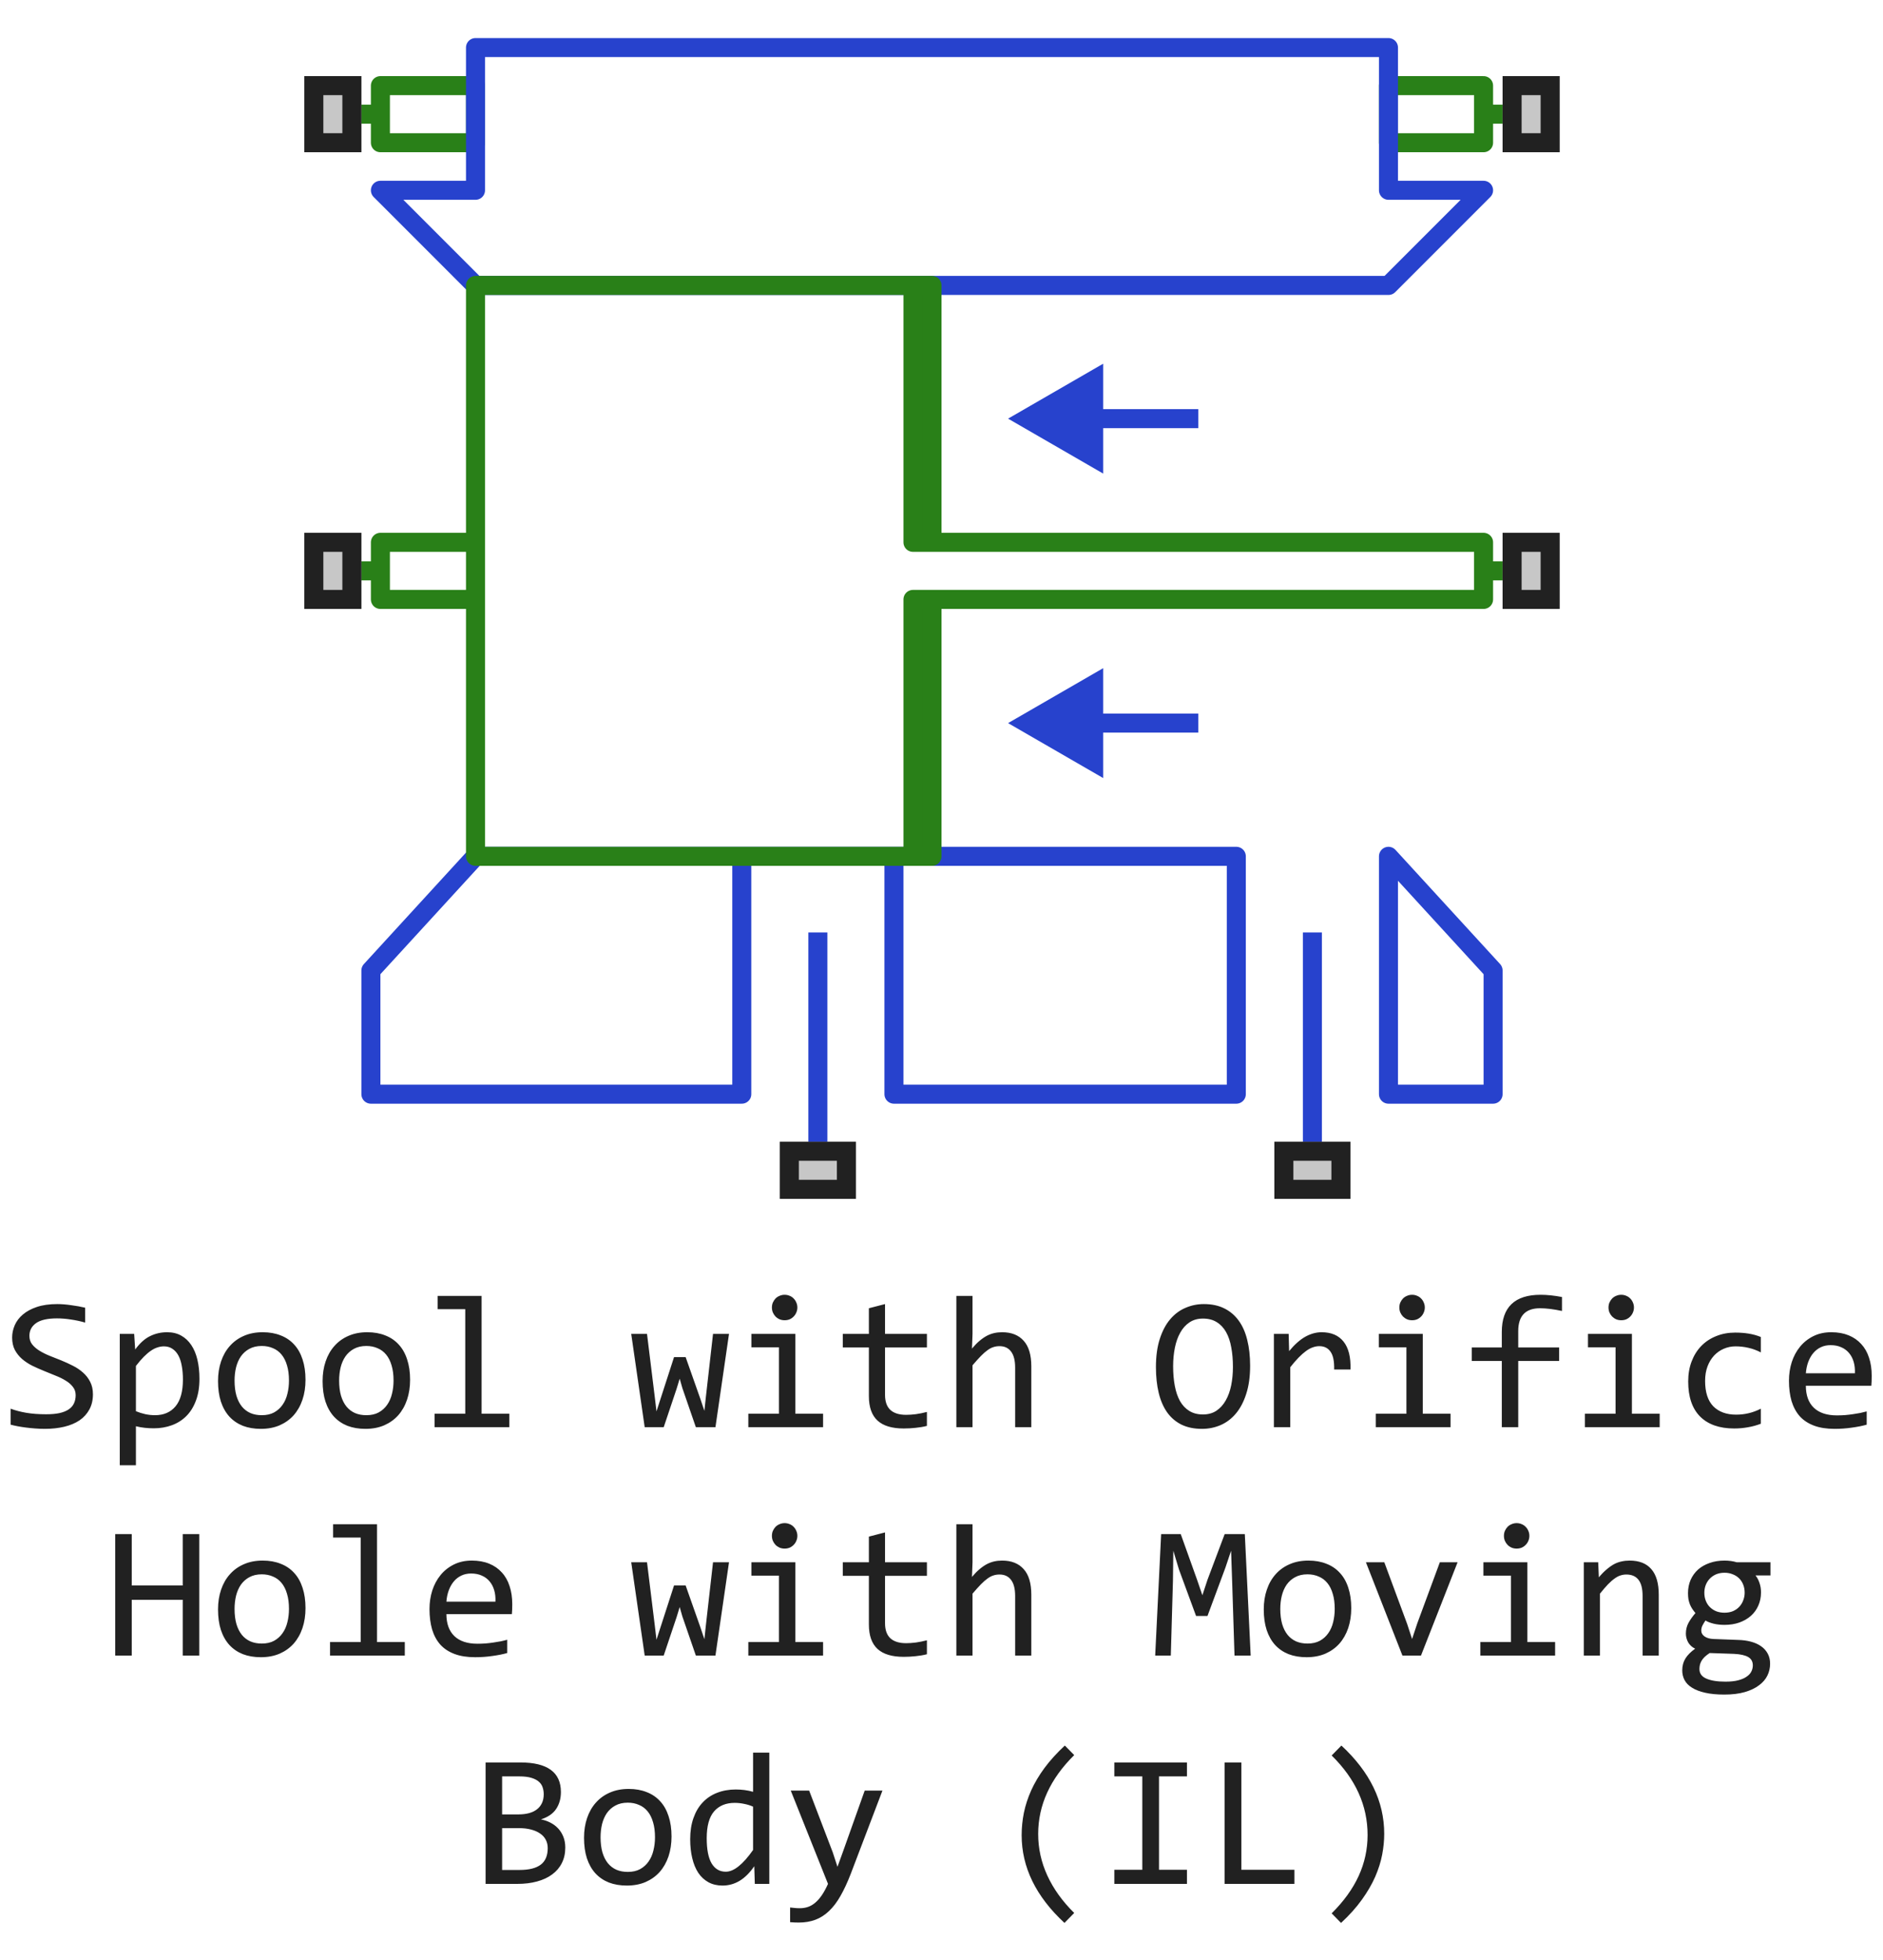 <svg width="99" height="103" viewBox="0 0 99 103" fill="none" xmlns="http://www.w3.org/2000/svg">
<path d="M63 22H56M63 38H56" stroke="#2742CD" stroke-linejoin="round"/>
<path d="M79 6H78M78 6V4.5H73V7.5H78V6ZM20 6V4.5H25V6V7.5H20V6ZM20 6H19" stroke="#298018" stroke-linejoin="round"/>
<path d="M39 45H47M39 45H25L19.5 51V57.5H39V45ZM47 45H65V57.5H47V45ZM73 2.5H25L25 4.5L25 7.5L25 10H20L25 15H37H73L78 10H73V7.5V4.5V2.5ZM73 45L78.5 51V57.5H73L73 45Z" stroke="#2742CD" stroke-linejoin="round"/>
<path d="M53 22L58 24.887V19.113L53 22Z" fill="#2742CD"/>
<path d="M53 38L58 40.887V35.113L53 38Z" fill="#2742CD"/>
<path d="M43 60V49M69 60V49" stroke="#2742CD" stroke-linejoin="round"/>
<path fill-rule="evenodd" clip-rule="evenodd" d="M49 31.5V45H48V31.5H49ZM49 15V28.5H48V15H49Z" fill="#298018"/>
<path d="M79 30H78M78 30V28.5H49M78 30V31.5H49M25 28.5V15H48M25 28.5V30V31.5M25 28.5H20V30M25 31.5V45H48M25 31.5H20V30M20 30H19M48 15H49V28.5M48 15V28.5H49M48 45H49V31.5M48 45V31.5H49" stroke="#298018" stroke-linejoin="round"/>
<path d="M16 32V28H19V32H16Z" fill="#C7C7C7"/>
<path fill-rule="evenodd" clip-rule="evenodd" d="M17 29V31H18V29H17ZM16 32H19V28H16V32Z" fill="#212121"/>
<path d="M16 8V4H19V8H16Z" fill="#C7C7C7"/>
<path fill-rule="evenodd" clip-rule="evenodd" d="M17 5V7H18V5H17ZM16 8H19V4H16V8Z" fill="#212121"/>
<path d="M67 63V60H71V63H67Z" fill="#C7C7C7"/>
<path fill-rule="evenodd" clip-rule="evenodd" d="M68 61V62H70V61H68ZM67 63H71V60H67V63Z" fill="#212121"/>
<path d="M79 32V28H82V32H79Z" fill="#C7C7C7"/>
<path fill-rule="evenodd" clip-rule="evenodd" d="M80 29V31H81V29H80ZM79 32H82V28H79V32Z" fill="#212121"/>
<path d="M79 8V4H82V8H79Z" fill="#C7C7C7"/>
<path fill-rule="evenodd" clip-rule="evenodd" d="M80 5V7H81V5H80ZM79 8H82V4H79V8Z" fill="#212121"/>
<path d="M41 63V60H45V63H41Z" fill="#C7C7C7"/>
<path fill-rule="evenodd" clip-rule="evenodd" d="M42 61V62H44V61H42ZM41 63H45V60H41V63Z" fill="#212121"/>
<path d="M4.886 73.272C4.886 73.574 4.824 73.84 4.7 74.067C4.577 74.295 4.404 74.486 4.183 74.639C3.961 74.788 3.694 74.901 3.382 74.976C3.073 75.05 2.731 75.088 2.356 75.088C2.187 75.088 2.018 75.081 1.849 75.068C1.683 75.055 1.521 75.039 1.365 75.019C1.212 75 1.067 74.977 0.931 74.951C0.794 74.925 0.67 74.897 0.56 74.868V74.028C0.804 74.12 1.077 74.191 1.38 74.243C1.686 74.295 2.033 74.321 2.42 74.321C2.7 74.321 2.938 74.3 3.133 74.258C3.331 74.212 3.493 74.147 3.616 74.062C3.743 73.975 3.834 73.869 3.89 73.745C3.948 73.621 3.978 73.48 3.978 73.32C3.978 73.148 3.929 73.001 3.831 72.881C3.737 72.757 3.611 72.648 3.455 72.554C3.299 72.456 3.12 72.368 2.918 72.29C2.719 72.209 2.516 72.126 2.308 72.041C2.099 71.956 1.894 71.865 1.692 71.768C1.494 71.667 1.316 71.549 1.16 71.416C1.004 71.279 0.877 71.12 0.779 70.938C0.685 70.755 0.638 70.539 0.638 70.288C0.638 70.07 0.683 69.855 0.774 69.644C0.866 69.432 1.007 69.245 1.199 69.082C1.391 68.916 1.637 68.783 1.937 68.682C2.239 68.581 2.599 68.53 3.016 68.53C3.123 68.53 3.239 68.535 3.362 68.545C3.489 68.555 3.616 68.569 3.743 68.589C3.873 68.605 4 68.625 4.124 68.647C4.251 68.67 4.368 68.695 4.476 68.721V69.502C4.225 69.43 3.974 69.377 3.724 69.341C3.473 69.302 3.23 69.282 2.996 69.282C2.498 69.282 2.132 69.365 1.897 69.531C1.663 69.697 1.546 69.92 1.546 70.2C1.546 70.373 1.593 70.521 1.688 70.644C1.785 70.768 1.912 70.879 2.068 70.977C2.225 71.074 2.402 71.164 2.601 71.245C2.802 71.323 3.007 71.405 3.216 71.489C3.424 71.574 3.628 71.667 3.826 71.768C4.028 71.868 4.207 71.989 4.363 72.129C4.52 72.266 4.645 72.427 4.739 72.612C4.837 72.798 4.886 73.018 4.886 73.272ZM10.486 72.461C10.486 72.897 10.425 73.278 10.301 73.603C10.18 73.929 10.013 74.199 9.798 74.414C9.583 74.629 9.329 74.79 9.036 74.897C8.743 75.005 8.426 75.059 8.084 75.059C7.928 75.059 7.771 75.05 7.615 75.034C7.462 75.018 7.306 74.99 7.146 74.951V77.002H6.297V70.098H7.054L7.107 70.918C7.352 70.583 7.612 70.348 7.889 70.215C8.165 70.078 8.465 70.01 8.787 70.01C9.067 70.01 9.313 70.068 9.524 70.186C9.736 70.303 9.913 70.469 10.057 70.684C10.2 70.895 10.307 71.152 10.379 71.455C10.45 71.755 10.486 72.09 10.486 72.461ZM9.617 72.5C9.617 72.243 9.598 72.007 9.559 71.792C9.523 71.577 9.464 71.393 9.383 71.24C9.301 71.087 9.197 70.968 9.07 70.884C8.943 70.796 8.792 70.752 8.616 70.752C8.509 70.752 8.4 70.77 8.289 70.806C8.178 70.838 8.063 70.895 7.942 70.977C7.825 71.055 7.7 71.16 7.566 71.294C7.436 71.424 7.296 71.587 7.146 71.782V74.16C7.303 74.225 7.467 74.277 7.64 74.316C7.812 74.352 7.981 74.37 8.147 74.37C8.606 74.37 8.966 74.216 9.227 73.906C9.487 73.594 9.617 73.125 9.617 72.5ZM16.062 72.51C16.062 72.891 16.009 73.241 15.901 73.56C15.794 73.875 15.639 74.147 15.438 74.375C15.236 74.6 14.99 74.775 14.7 74.902C14.411 75.026 14.082 75.088 13.714 75.088C13.362 75.088 13.046 75.034 12.767 74.927C12.49 74.816 12.254 74.655 12.059 74.443C11.867 74.232 11.718 73.97 11.614 73.657C11.513 73.345 11.463 72.985 11.463 72.578C11.463 72.197 11.517 71.851 11.624 71.538C11.731 71.222 11.886 70.952 12.088 70.728C12.29 70.5 12.536 70.324 12.825 70.2C13.115 70.073 13.444 70.01 13.812 70.01C14.163 70.01 14.477 70.065 14.754 70.176C15.034 70.283 15.27 70.443 15.462 70.654C15.657 70.863 15.805 71.123 15.906 71.436C16.01 71.748 16.062 72.106 16.062 72.51ZM15.193 72.549C15.193 72.246 15.159 71.982 15.091 71.758C15.026 71.53 14.931 71.341 14.808 71.191C14.684 71.038 14.533 70.924 14.354 70.85C14.178 70.772 13.981 70.732 13.763 70.732C13.509 70.732 13.291 70.783 13.108 70.884C12.929 70.981 12.781 71.113 12.664 71.279C12.55 71.445 12.466 71.639 12.41 71.86C12.358 72.079 12.332 72.308 12.332 72.549C12.332 72.852 12.365 73.117 12.43 73.345C12.498 73.573 12.594 73.763 12.718 73.916C12.841 74.066 12.991 74.18 13.167 74.258C13.343 74.333 13.541 74.37 13.763 74.37C14.017 74.37 14.233 74.321 14.412 74.224C14.594 74.123 14.742 73.989 14.856 73.823C14.974 73.657 15.058 73.465 15.11 73.247C15.166 73.026 15.193 72.793 15.193 72.549ZM21.561 72.51C21.561 72.891 21.507 73.241 21.399 73.56C21.292 73.875 21.137 74.147 20.936 74.375C20.734 74.6 20.488 74.775 20.198 74.902C19.909 75.026 19.58 75.088 19.212 75.088C18.86 75.088 18.545 75.034 18.265 74.927C17.988 74.816 17.752 74.655 17.557 74.443C17.365 74.232 17.216 73.97 17.112 73.657C17.011 73.345 16.961 72.985 16.961 72.578C16.961 72.197 17.015 71.851 17.122 71.538C17.23 71.222 17.384 70.952 17.586 70.728C17.788 70.5 18.034 70.324 18.323 70.2C18.613 70.073 18.942 70.01 19.31 70.01C19.661 70.01 19.975 70.065 20.252 70.176C20.532 70.283 20.768 70.443 20.96 70.654C21.155 70.863 21.303 71.123 21.404 71.436C21.509 71.748 21.561 72.106 21.561 72.51ZM20.691 72.549C20.691 72.246 20.657 71.982 20.589 71.758C20.524 71.53 20.429 71.341 20.306 71.191C20.182 71.038 20.031 70.924 19.852 70.85C19.676 70.772 19.479 70.732 19.261 70.732C19.007 70.732 18.789 70.783 18.606 70.884C18.427 70.981 18.279 71.113 18.162 71.279C18.048 71.445 17.963 71.639 17.908 71.86C17.856 72.079 17.83 72.308 17.83 72.549C17.83 72.852 17.863 73.117 17.928 73.345C17.996 73.573 18.092 73.763 18.216 73.916C18.34 74.066 18.489 74.18 18.665 74.258C18.841 74.333 19.039 74.37 19.261 74.37C19.515 74.37 19.731 74.321 19.91 74.224C20.092 74.123 20.241 73.989 20.355 73.823C20.472 73.657 20.556 73.465 20.608 73.247C20.664 73.026 20.691 72.793 20.691 72.549ZM24.461 68.799H23.011V68.101H25.32V74.292H26.78V75H22.85V74.292H24.461V68.799ZM38.328 70.098L37.615 75H36.585L35.877 72.949L35.735 72.451L35.574 72.978L34.895 75H33.895L33.187 70.098H34.017L34.427 73.428L34.515 74.17L34.725 73.52L35.438 71.318H36.048L36.815 73.491L37.034 74.141L37.107 73.452L37.488 70.098H38.328ZM40.955 70.801H39.505V70.098H41.815V74.292H43.274V75H39.344V74.292H40.955V70.801ZM41.253 68.042C41.347 68.042 41.435 68.06 41.517 68.096C41.598 68.128 41.668 68.175 41.727 68.237C41.788 68.299 41.836 68.371 41.868 68.452C41.904 68.53 41.922 68.617 41.922 68.711C41.922 68.802 41.904 68.888 41.868 68.97C41.836 69.051 41.788 69.123 41.727 69.185C41.668 69.246 41.598 69.295 41.517 69.331C41.435 69.364 41.347 69.38 41.253 69.38C41.158 69.38 41.071 69.364 40.989 69.331C40.908 69.295 40.836 69.246 40.774 69.185C40.716 69.123 40.669 69.051 40.633 68.97C40.6 68.888 40.584 68.802 40.584 68.711C40.584 68.617 40.6 68.53 40.633 68.452C40.669 68.371 40.716 68.299 40.774 68.237C40.836 68.175 40.908 68.128 40.989 68.096C41.071 68.06 41.158 68.042 41.253 68.042ZM48.733 74.932C48.541 74.981 48.343 75.015 48.138 75.034C47.933 75.057 47.724 75.068 47.513 75.068C46.898 75.068 46.438 74.93 46.136 74.653C45.833 74.373 45.682 73.945 45.682 73.369V70.811H44.31V70.098H45.682V68.75L46.531 68.53V70.098H48.733V70.811H46.531V73.301C46.531 73.652 46.624 73.916 46.81 74.092C46.998 74.264 47.275 74.351 47.64 74.351C47.796 74.351 47.967 74.339 48.152 74.316C48.338 74.29 48.532 74.251 48.733 74.199V74.932ZM54.222 75H53.372V71.87C53.372 71.493 53.3 71.211 53.157 71.025C53.017 70.837 52.815 70.742 52.552 70.742C52.438 70.742 52.33 70.758 52.23 70.791C52.132 70.82 52.029 70.874 51.922 70.952C51.815 71.027 51.697 71.13 51.57 71.26C51.443 71.39 51.297 71.553 51.131 71.748V75H50.281V68.101H51.131V70.098L51.102 70.869C51.235 70.71 51.365 70.576 51.492 70.469C51.622 70.358 51.751 70.269 51.878 70.2C52.008 70.132 52.14 70.083 52.273 70.054C52.407 70.024 52.545 70.01 52.688 70.01C53.177 70.01 53.554 70.159 53.821 70.459C54.088 70.755 54.222 71.203 54.222 71.802V75ZM65.726 71.768C65.726 72.341 65.657 72.835 65.52 73.252C65.387 73.669 65.205 74.014 64.974 74.287C64.746 74.557 64.477 74.759 64.168 74.893C63.862 75.023 63.538 75.088 63.196 75.088C62.786 75.088 62.428 75.015 62.122 74.868C61.819 74.718 61.567 74.504 61.365 74.224C61.167 73.944 61.019 73.603 60.921 73.203C60.823 72.799 60.774 72.345 60.774 71.841C60.774 71.274 60.841 70.783 60.975 70.366C61.108 69.95 61.289 69.606 61.517 69.336C61.748 69.062 62.016 68.861 62.322 68.731C62.628 68.597 62.952 68.53 63.294 68.53C63.704 68.53 64.061 68.605 64.363 68.755C64.669 68.905 64.923 69.12 65.125 69.399C65.327 69.676 65.477 70.015 65.574 70.415C65.675 70.815 65.726 71.266 65.726 71.768ZM64.822 71.831C64.822 71.457 64.793 71.115 64.734 70.806C64.679 70.493 64.588 70.225 64.461 70C64.334 69.775 64.17 69.601 63.968 69.478C63.769 69.354 63.528 69.292 63.245 69.292C62.972 69.292 62.736 69.359 62.537 69.492C62.342 69.622 62.181 69.801 62.054 70.029C61.927 70.254 61.832 70.519 61.77 70.825C61.709 71.128 61.678 71.45 61.678 71.792C61.678 72.17 61.707 72.515 61.766 72.827C61.824 73.136 61.915 73.403 62.039 73.628C62.166 73.849 62.329 74.022 62.527 74.145C62.726 74.269 62.965 74.331 63.245 74.331C63.519 74.331 63.755 74.266 63.953 74.136C64.152 74.002 64.314 73.823 64.441 73.599C64.572 73.371 64.668 73.106 64.73 72.803C64.791 72.5 64.822 72.176 64.822 71.831ZM66.976 70.098H67.752L67.776 71.001C68.066 70.653 68.351 70.4 68.631 70.244C68.914 70.088 69.199 70.01 69.485 70.01C69.993 70.01 70.377 70.174 70.638 70.503C70.901 70.832 71.023 71.32 71.004 71.968H70.144C70.154 71.538 70.091 71.227 69.954 71.035C69.821 70.84 69.624 70.742 69.363 70.742C69.249 70.742 69.134 70.763 69.017 70.806C68.903 70.845 68.784 70.91 68.66 71.001C68.54 71.089 68.411 71.203 68.274 71.343C68.138 71.483 67.991 71.652 67.835 71.851V75H66.976V70.098ZM73.943 70.801H72.493V70.098H74.803V74.292H76.263V75H72.332V74.292H73.943V70.801ZM74.241 68.042C74.336 68.042 74.424 68.06 74.505 68.096C74.586 68.128 74.656 68.175 74.715 68.237C74.777 68.299 74.824 68.371 74.856 68.452C74.892 68.53 74.91 68.617 74.91 68.711C74.91 68.802 74.892 68.888 74.856 68.97C74.824 69.051 74.777 69.123 74.715 69.185C74.656 69.246 74.586 69.295 74.505 69.331C74.424 69.364 74.336 69.38 74.241 69.38C74.147 69.38 74.059 69.364 73.978 69.331C73.896 69.295 73.825 69.246 73.763 69.185C73.704 69.123 73.657 69.051 73.621 68.97C73.588 68.888 73.572 68.802 73.572 68.711C73.572 68.617 73.588 68.53 73.621 68.452C73.657 68.371 73.704 68.299 73.763 68.237C73.825 68.175 73.896 68.128 73.978 68.096C74.059 68.06 74.147 68.042 74.241 68.042ZM82.122 68.892C81.676 68.797 81.292 68.75 80.97 68.75C80.205 68.75 79.822 69.15 79.822 69.951V70.811H81.971V71.519H79.822V75H78.958V71.519H77.381V70.811H78.958V70C78.958 68.695 79.638 68.042 80.999 68.042C81.338 68.042 81.712 68.081 82.122 68.159V68.892ZM84.939 70.801H83.489V70.098H85.799V74.292H87.259V75H83.328V74.292H84.939V70.801ZM85.237 68.042C85.332 68.042 85.42 68.06 85.501 68.096C85.582 68.128 85.652 68.175 85.711 68.237C85.773 68.299 85.82 68.371 85.853 68.452C85.888 68.53 85.906 68.617 85.906 68.711C85.906 68.802 85.888 68.888 85.853 68.97C85.82 69.051 85.773 69.123 85.711 69.185C85.652 69.246 85.582 69.295 85.501 69.331C85.42 69.364 85.332 69.38 85.237 69.38C85.143 69.38 85.055 69.364 84.974 69.331C84.892 69.295 84.821 69.246 84.759 69.185C84.7 69.123 84.653 69.051 84.617 68.97C84.585 68.888 84.568 68.802 84.568 68.711C84.568 68.617 84.585 68.53 84.617 68.452C84.653 68.371 84.7 68.299 84.759 68.237C84.821 68.175 84.892 68.128 84.974 68.096C85.055 68.06 85.143 68.042 85.237 68.042ZM92.576 74.819C92.355 74.904 92.127 74.966 91.893 75.005C91.662 75.047 91.422 75.068 91.175 75.068C90.4 75.068 89.803 74.858 89.383 74.439C88.966 74.019 88.758 73.405 88.758 72.598C88.758 72.21 88.818 71.859 88.939 71.543C89.059 71.227 89.228 70.957 89.446 70.732C89.664 70.508 89.925 70.335 90.228 70.215C90.53 70.091 90.864 70.029 91.228 70.029C91.482 70.029 91.72 70.047 91.941 70.083C92.163 70.119 92.374 70.177 92.576 70.259V71.069C92.365 70.959 92.148 70.879 91.927 70.83C91.709 70.778 91.482 70.752 91.248 70.752C91.03 70.752 90.823 70.794 90.628 70.879C90.436 70.96 90.267 71.079 90.12 71.235C89.974 71.392 89.858 71.582 89.773 71.807C89.689 72.031 89.647 72.285 89.647 72.568C89.647 73.161 89.79 73.605 90.076 73.901C90.366 74.194 90.766 74.341 91.277 74.341C91.508 74.341 91.731 74.315 91.946 74.263C92.164 74.211 92.374 74.132 92.576 74.028V74.819ZM98.406 72.29C98.406 72.41 98.405 72.511 98.401 72.593C98.398 72.674 98.393 72.751 98.387 72.822H94.944C94.944 73.324 95.084 73.709 95.364 73.98C95.644 74.246 96.048 74.38 96.575 74.38C96.718 74.38 96.862 74.375 97.005 74.365C97.148 74.352 97.287 74.336 97.42 74.316C97.553 74.297 97.68 74.276 97.801 74.253C97.924 74.227 98.038 74.199 98.143 74.17V74.868C97.912 74.933 97.649 74.985 97.356 75.024C97.067 75.067 96.766 75.088 96.453 75.088C96.033 75.088 95.672 75.031 95.369 74.917C95.066 74.803 94.817 74.639 94.622 74.424C94.43 74.206 94.287 73.94 94.192 73.628C94.101 73.312 94.056 72.956 94.056 72.559C94.056 72.213 94.105 71.888 94.202 71.582C94.303 71.273 94.448 71.003 94.637 70.772C94.829 70.537 95.063 70.352 95.34 70.215C95.617 70.078 95.931 70.01 96.282 70.01C96.624 70.01 96.927 70.064 97.19 70.171C97.454 70.278 97.675 70.431 97.855 70.63C98.037 70.825 98.174 71.064 98.265 71.348C98.359 71.628 98.406 71.942 98.406 72.29ZM97.522 72.168C97.532 71.95 97.511 71.751 97.459 71.572C97.407 71.39 97.326 71.234 97.215 71.103C97.107 70.973 96.972 70.872 96.81 70.801C96.647 70.726 96.458 70.689 96.243 70.689C96.058 70.689 95.888 70.724 95.735 70.796C95.582 70.868 95.451 70.968 95.34 71.099C95.229 71.229 95.14 71.385 95.071 71.567C95.003 71.75 94.961 71.95 94.944 72.168H97.522ZM10.477 87H9.607V84.07H6.927V87H6.058V80.618H6.927V83.318H9.607V80.618H10.477V87ZM16.062 84.51C16.062 84.891 16.009 85.241 15.901 85.56C15.794 85.875 15.639 86.147 15.438 86.375C15.236 86.6 14.99 86.775 14.7 86.902C14.411 87.026 14.082 87.088 13.714 87.088C13.362 87.088 13.046 87.034 12.767 86.927C12.49 86.816 12.254 86.655 12.059 86.443C11.867 86.232 11.718 85.97 11.614 85.657C11.513 85.345 11.463 84.985 11.463 84.578C11.463 84.197 11.517 83.851 11.624 83.538C11.731 83.222 11.886 82.952 12.088 82.728C12.29 82.5 12.536 82.324 12.825 82.2C13.115 82.073 13.444 82.01 13.812 82.01C14.163 82.01 14.477 82.065 14.754 82.176C15.034 82.283 15.27 82.443 15.462 82.654C15.657 82.863 15.805 83.123 15.906 83.436C16.01 83.748 16.062 84.106 16.062 84.51ZM15.193 84.549C15.193 84.246 15.159 83.982 15.091 83.758C15.026 83.53 14.931 83.341 14.808 83.191C14.684 83.038 14.533 82.924 14.354 82.85C14.178 82.772 13.981 82.732 13.763 82.732C13.509 82.732 13.291 82.783 13.108 82.884C12.929 82.981 12.781 83.113 12.664 83.279C12.55 83.445 12.466 83.639 12.41 83.86C12.358 84.079 12.332 84.308 12.332 84.549C12.332 84.852 12.365 85.117 12.43 85.345C12.498 85.573 12.594 85.763 12.718 85.916C12.841 86.066 12.991 86.18 13.167 86.258C13.343 86.333 13.541 86.37 13.763 86.37C14.017 86.37 14.233 86.321 14.412 86.224C14.594 86.123 14.742 85.989 14.856 85.823C14.974 85.657 15.058 85.465 15.11 85.247C15.166 85.026 15.193 84.793 15.193 84.549ZM18.963 80.799H17.513V80.101H19.822V86.292H21.282V87H17.352V86.292H18.963V80.799ZM26.932 84.29C26.932 84.41 26.93 84.511 26.927 84.593C26.924 84.674 26.919 84.751 26.912 84.822H23.47C23.47 85.324 23.61 85.709 23.89 85.98C24.17 86.246 24.573 86.38 25.101 86.38C25.244 86.38 25.387 86.375 25.53 86.365C25.674 86.352 25.812 86.336 25.945 86.316C26.079 86.297 26.206 86.276 26.326 86.253C26.45 86.227 26.564 86.199 26.668 86.17V86.868C26.437 86.933 26.175 86.985 25.882 87.024C25.592 87.067 25.291 87.088 24.979 87.088C24.559 87.088 24.197 87.031 23.895 86.917C23.592 86.803 23.343 86.639 23.148 86.424C22.955 86.206 22.812 85.94 22.718 85.628C22.627 85.312 22.581 84.956 22.581 84.559C22.581 84.213 22.63 83.888 22.727 83.582C22.828 83.273 22.973 83.003 23.162 82.772C23.354 82.537 23.588 82.352 23.865 82.215C24.142 82.078 24.456 82.01 24.808 82.01C25.149 82.01 25.452 82.064 25.716 82.171C25.98 82.278 26.201 82.431 26.38 82.63C26.562 82.825 26.699 83.064 26.79 83.348C26.884 83.628 26.932 83.942 26.932 84.29ZM26.048 84.168C26.058 83.95 26.037 83.751 25.984 83.572C25.932 83.39 25.851 83.234 25.74 83.103C25.633 82.973 25.498 82.872 25.335 82.801C25.172 82.726 24.983 82.689 24.769 82.689C24.583 82.689 24.414 82.724 24.261 82.796C24.108 82.868 23.976 82.968 23.865 83.099C23.755 83.229 23.665 83.385 23.597 83.567C23.528 83.75 23.486 83.95 23.47 84.168H26.048ZM38.328 82.098L37.615 87H36.585L35.877 84.949L35.735 84.451L35.574 84.978L34.895 87H33.895L33.187 82.098H34.017L34.427 85.428L34.515 86.17L34.725 85.52L35.438 83.318H36.048L36.815 85.491L37.034 86.141L37.107 85.452L37.488 82.098H38.328ZM40.955 82.801H39.505V82.098H41.815V86.292H43.274V87H39.344V86.292H40.955V82.801ZM41.253 80.042C41.347 80.042 41.435 80.06 41.517 80.096C41.598 80.128 41.668 80.175 41.727 80.237C41.788 80.299 41.836 80.371 41.868 80.452C41.904 80.53 41.922 80.617 41.922 80.711C41.922 80.802 41.904 80.888 41.868 80.97C41.836 81.051 41.788 81.123 41.727 81.185C41.668 81.246 41.598 81.295 41.517 81.331C41.435 81.364 41.347 81.38 41.253 81.38C41.158 81.38 41.071 81.364 40.989 81.331C40.908 81.295 40.836 81.246 40.774 81.185C40.716 81.123 40.669 81.051 40.633 80.97C40.6 80.888 40.584 80.802 40.584 80.711C40.584 80.617 40.6 80.53 40.633 80.452C40.669 80.371 40.716 80.299 40.774 80.237C40.836 80.175 40.908 80.128 40.989 80.096C41.071 80.06 41.158 80.042 41.253 80.042ZM48.733 86.932C48.541 86.981 48.343 87.015 48.138 87.034C47.933 87.057 47.724 87.068 47.513 87.068C46.898 87.068 46.438 86.93 46.136 86.653C45.833 86.373 45.682 85.945 45.682 85.369V82.811H44.31V82.098H45.682V80.75L46.531 80.53V82.098H48.733V82.811H46.531V85.301C46.531 85.652 46.624 85.916 46.81 86.092C46.998 86.264 47.275 86.351 47.64 86.351C47.796 86.351 47.967 86.339 48.152 86.316C48.338 86.29 48.532 86.251 48.733 86.199V86.932ZM54.222 87H53.372V83.87C53.372 83.493 53.3 83.211 53.157 83.025C53.017 82.837 52.815 82.742 52.552 82.742C52.438 82.742 52.33 82.758 52.23 82.791C52.132 82.82 52.029 82.874 51.922 82.952C51.815 83.027 51.697 83.13 51.57 83.26C51.443 83.39 51.297 83.553 51.131 83.748V87H50.281V80.101H51.131V82.098L51.102 82.869C51.235 82.71 51.365 82.576 51.492 82.469C51.622 82.358 51.751 82.269 51.878 82.2C52.008 82.132 52.14 82.083 52.273 82.054C52.407 82.024 52.545 82.01 52.688 82.01C53.177 82.01 53.554 82.159 53.821 82.459C54.088 82.755 54.222 83.203 54.222 83.802V87ZM65.755 87H64.905L64.778 83.02L64.725 81.492L64.427 82.381L63.484 84.92H62.884L61.985 82.478L61.688 81.492L61.668 83.089L61.556 87H60.735L61.048 80.618H62.078L62.938 83.02L63.216 83.831L63.484 83.02L64.388 80.618H65.447L65.755 87ZM71.043 84.51C71.043 84.891 70.989 85.241 70.882 85.56C70.774 85.875 70.62 86.147 70.418 86.375C70.216 86.6 69.97 86.775 69.681 86.902C69.391 87.026 69.062 87.088 68.694 87.088C68.343 87.088 68.027 87.034 67.747 86.927C67.47 86.816 67.234 86.655 67.039 86.443C66.847 86.232 66.699 85.97 66.595 85.657C66.494 85.345 66.443 84.985 66.443 84.578C66.443 84.197 66.497 83.851 66.605 83.538C66.712 83.222 66.867 82.952 67.068 82.728C67.27 82.5 67.516 82.324 67.806 82.2C68.095 82.073 68.424 82.01 68.792 82.01C69.144 82.01 69.458 82.065 69.734 82.176C70.014 82.283 70.25 82.443 70.442 82.654C70.638 82.863 70.786 83.123 70.887 83.436C70.991 83.748 71.043 84.106 71.043 84.51ZM70.174 84.549C70.174 84.246 70.14 83.982 70.071 83.758C70.006 83.53 69.912 83.341 69.788 83.191C69.664 83.038 69.513 82.924 69.334 82.85C69.158 82.772 68.961 82.732 68.743 82.732C68.489 82.732 68.271 82.783 68.089 82.884C67.91 82.981 67.762 83.113 67.644 83.279C67.531 83.445 67.446 83.639 67.391 83.86C67.338 84.079 67.312 84.308 67.312 84.549C67.312 84.852 67.345 85.117 67.41 85.345C67.478 85.573 67.575 85.763 67.698 85.916C67.822 86.066 67.972 86.18 68.147 86.258C68.323 86.333 68.522 86.37 68.743 86.37C68.997 86.37 69.213 86.321 69.393 86.224C69.575 86.123 69.723 85.989 69.837 85.823C69.954 85.657 70.039 85.465 70.091 85.247C70.146 85.026 70.174 84.793 70.174 84.549ZM71.814 82.098H72.781L73.982 85.34L74.241 86.131L74.51 85.32L75.701 82.098H76.634L74.71 87H73.733L71.814 82.098ZM79.441 82.801H77.991V82.098H80.301V86.292H81.761V87H77.83V86.292H79.441V82.801ZM79.739 80.042C79.834 80.042 79.921 80.06 80.003 80.096C80.084 80.128 80.154 80.175 80.213 80.237C80.275 80.299 80.322 80.371 80.355 80.452C80.39 80.53 80.408 80.617 80.408 80.711C80.408 80.802 80.39 80.888 80.355 80.97C80.322 81.051 80.275 81.123 80.213 81.185C80.154 81.246 80.084 81.295 80.003 81.331C79.921 81.364 79.834 81.38 79.739 81.38C79.645 81.38 79.557 81.364 79.476 81.331C79.394 81.295 79.323 81.246 79.261 81.185C79.202 81.123 79.155 81.051 79.119 80.97C79.087 80.888 79.07 80.802 79.07 80.711C79.07 80.617 79.087 80.53 79.119 80.452C79.155 80.371 79.202 80.299 79.261 80.237C79.323 80.175 79.394 80.128 79.476 80.096C79.557 80.06 79.645 80.042 79.739 80.042ZM83.269 82.098H84.026L84.061 82.889C84.204 82.719 84.342 82.579 84.476 82.469C84.609 82.355 84.739 82.264 84.866 82.195C84.996 82.127 85.128 82.08 85.262 82.054C85.395 82.024 85.534 82.01 85.677 82.01C86.181 82.01 86.562 82.159 86.819 82.459C87.08 82.755 87.21 83.203 87.21 83.802V87H86.36V83.87C86.36 83.486 86.289 83.203 86.145 83.02C86.002 82.835 85.789 82.742 85.506 82.742C85.402 82.742 85.299 82.758 85.198 82.791C85.101 82.82 84.998 82.874 84.891 82.952C84.783 83.027 84.666 83.13 84.539 83.26C84.415 83.39 84.275 83.553 84.119 83.748V87H83.269V82.098ZM92.298 82.791C92.389 82.905 92.459 83.038 92.508 83.191C92.56 83.341 92.586 83.504 92.586 83.68C92.586 83.934 92.539 84.166 92.444 84.378C92.353 84.586 92.223 84.765 92.054 84.915C91.884 85.065 91.681 85.182 91.443 85.267C91.209 85.348 90.95 85.389 90.667 85.389C90.462 85.389 90.27 85.368 90.091 85.325C89.912 85.28 89.77 85.224 89.666 85.159C89.604 85.25 89.552 85.337 89.51 85.418C89.467 85.499 89.446 85.591 89.446 85.691C89.446 85.815 89.505 85.918 89.622 85.999C89.743 86.08 89.9 86.124 90.096 86.131L91.385 86.18C91.629 86.186 91.853 86.217 92.059 86.272C92.267 86.328 92.444 86.408 92.591 86.512C92.741 86.616 92.856 86.745 92.938 86.897C93.022 87.05 93.064 87.228 93.064 87.43C93.064 87.648 93.017 87.855 92.923 88.05C92.829 88.245 92.682 88.416 92.483 88.562C92.288 88.712 92.039 88.831 91.736 88.919C91.434 89.007 91.074 89.051 90.657 89.051C90.26 89.051 89.921 89.018 89.642 88.953C89.365 88.891 89.137 88.803 88.958 88.689C88.779 88.579 88.649 88.445 88.567 88.289C88.486 88.136 88.445 87.967 88.445 87.781C88.445 87.544 88.501 87.335 88.611 87.156C88.722 86.977 88.893 86.805 89.124 86.639C89.039 86.6 88.966 86.551 88.904 86.492C88.842 86.434 88.792 86.37 88.753 86.302C88.714 86.23 88.685 86.155 88.665 86.077C88.645 85.999 88.636 85.922 88.636 85.848C88.636 85.636 88.685 85.442 88.782 85.267C88.883 85.091 89.002 84.925 89.139 84.769C89.077 84.694 89.022 84.62 88.973 84.549C88.927 84.477 88.886 84.401 88.851 84.319C88.818 84.235 88.792 84.145 88.772 84.051C88.756 83.953 88.748 83.842 88.748 83.719C88.748 83.465 88.794 83.234 88.885 83.025C88.979 82.814 89.109 82.633 89.275 82.483C89.445 82.334 89.647 82.218 89.881 82.137C90.118 82.052 90.38 82.01 90.667 82.01C90.787 82.01 90.903 82.018 91.014 82.034C91.124 82.05 91.222 82.072 91.307 82.098H93.084V82.791H92.298ZM89.349 87.708C89.349 87.939 89.469 88.107 89.71 88.211C89.951 88.318 90.286 88.372 90.716 88.372C90.986 88.372 91.212 88.348 91.394 88.299C91.58 88.25 91.728 88.185 91.839 88.103C91.953 88.025 92.034 87.934 92.083 87.83C92.132 87.729 92.156 87.625 92.156 87.518C92.156 87.319 92.075 87.172 91.912 87.078C91.749 86.984 91.5 86.928 91.165 86.912L89.886 86.868C89.778 86.94 89.689 87.01 89.617 87.078C89.549 87.147 89.495 87.215 89.456 87.283C89.417 87.355 89.389 87.425 89.373 87.493C89.357 87.565 89.349 87.636 89.349 87.708ZM89.607 83.699C89.607 83.856 89.633 83.999 89.686 84.129C89.738 84.259 89.811 84.37 89.905 84.461C90 84.552 90.11 84.624 90.237 84.676C90.368 84.725 90.511 84.749 90.667 84.749C90.836 84.749 90.986 84.721 91.116 84.666C91.25 84.607 91.36 84.529 91.448 84.432C91.539 84.334 91.608 84.222 91.653 84.095C91.702 83.968 91.727 83.836 91.727 83.699C91.727 83.543 91.701 83.4 91.648 83.269C91.596 83.139 91.523 83.029 91.429 82.938C91.334 82.846 91.222 82.776 91.092 82.728C90.965 82.675 90.823 82.649 90.667 82.649C90.498 82.649 90.346 82.679 90.213 82.737C90.083 82.796 89.972 82.874 89.881 82.972C89.793 83.066 89.725 83.177 89.676 83.304C89.63 83.431 89.607 83.562 89.607 83.699ZM29.72 97.091C29.72 97.397 29.66 97.669 29.539 97.906C29.422 98.141 29.253 98.339 29.031 98.502C28.813 98.665 28.548 98.788 28.235 98.873C27.926 98.958 27.581 99 27.2 99H25.53V92.618H27.356C28.779 92.618 29.49 93.136 29.49 94.171C29.49 94.516 29.407 94.812 29.241 95.06C29.078 95.307 28.811 95.491 28.44 95.611C28.613 95.644 28.776 95.699 28.929 95.777C29.085 95.856 29.222 95.956 29.339 96.08C29.456 96.204 29.549 96.35 29.617 96.519C29.686 96.689 29.72 96.879 29.72 97.091ZM28.587 94.288C28.587 94.158 28.567 94.036 28.528 93.922C28.489 93.805 28.421 93.705 28.323 93.624C28.226 93.539 28.094 93.473 27.928 93.424C27.762 93.375 27.552 93.351 27.298 93.351H26.399V95.348H27.269C27.467 95.348 27.646 95.326 27.806 95.284C27.968 95.242 28.107 95.177 28.221 95.089C28.338 95.001 28.427 94.892 28.489 94.762C28.554 94.628 28.587 94.47 28.587 94.288ZM28.797 97.12C28.797 96.957 28.763 96.811 28.694 96.681C28.626 96.55 28.527 96.441 28.396 96.353C28.266 96.262 28.107 96.192 27.918 96.144C27.732 96.095 27.523 96.07 27.288 96.07H26.399V98.268H27.317C27.815 98.268 28.186 98.175 28.431 97.989C28.675 97.804 28.797 97.514 28.797 97.12ZM35.306 96.51C35.306 96.891 35.252 97.241 35.145 97.56C35.037 97.875 34.883 98.147 34.681 98.375C34.479 98.6 34.233 98.775 33.943 98.902C33.654 99.026 33.325 99.088 32.957 99.088C32.605 99.088 32.29 99.034 32.01 98.927C31.733 98.816 31.497 98.655 31.302 98.443C31.11 98.232 30.962 97.97 30.857 97.657C30.756 97.345 30.706 96.985 30.706 96.578C30.706 96.197 30.76 95.851 30.867 95.538C30.975 95.222 31.129 94.952 31.331 94.728C31.533 94.5 31.779 94.324 32.068 94.2C32.358 94.073 32.687 94.01 33.055 94.01C33.406 94.01 33.72 94.065 33.997 94.176C34.277 94.283 34.513 94.443 34.705 94.654C34.9 94.863 35.048 95.123 35.149 95.436C35.254 95.748 35.306 96.106 35.306 96.51ZM34.437 96.549C34.437 96.246 34.402 95.982 34.334 95.758C34.269 95.53 34.175 95.341 34.051 95.191C33.927 95.038 33.776 94.924 33.597 94.85C33.421 94.772 33.224 94.732 33.006 94.732C32.752 94.732 32.534 94.783 32.352 94.884C32.172 94.981 32.024 95.113 31.907 95.279C31.793 95.445 31.709 95.639 31.653 95.86C31.601 96.079 31.575 96.308 31.575 96.549C31.575 96.852 31.608 97.117 31.673 97.345C31.741 97.573 31.837 97.763 31.961 97.916C32.085 98.066 32.234 98.18 32.41 98.258C32.586 98.333 32.785 98.37 33.006 98.37C33.26 98.37 33.476 98.321 33.655 98.224C33.838 98.123 33.986 97.989 34.1 97.823C34.217 97.657 34.301 97.465 34.353 97.247C34.409 97.026 34.437 96.793 34.437 96.549ZM36.287 96.651C36.287 96.235 36.344 95.865 36.458 95.543C36.572 95.217 36.733 94.944 36.941 94.723C37.153 94.498 37.405 94.329 37.698 94.215C37.995 94.098 38.323 94.039 38.685 94.039C38.841 94.039 38.994 94.049 39.144 94.068C39.297 94.088 39.446 94.119 39.593 94.161V92.101H40.447V99H39.685L39.656 98.072C39.419 98.417 39.161 98.673 38.885 98.839C38.608 99.005 38.309 99.088 37.986 99.088C37.706 99.088 37.459 99.029 37.244 98.912C37.033 98.795 36.855 98.63 36.712 98.419C36.572 98.204 36.466 97.947 36.395 97.647C36.323 97.348 36.287 97.016 36.287 96.651ZM37.156 96.598C37.156 97.19 37.242 97.633 37.415 97.926C37.591 98.216 37.838 98.36 38.157 98.36C38.372 98.36 38.598 98.264 38.836 98.072C39.077 97.88 39.329 97.595 39.593 97.218V94.942C39.453 94.877 39.298 94.829 39.129 94.796C38.96 94.76 38.792 94.742 38.626 94.742C38.164 94.742 37.802 94.892 37.542 95.191C37.285 95.491 37.156 95.96 37.156 96.598ZM46.395 94.098L44.725 98.482C44.552 98.928 44.373 99.312 44.188 99.635C44.005 99.957 43.805 100.221 43.587 100.426C43.369 100.634 43.13 100.787 42.869 100.885C42.609 100.982 42.317 101.031 41.995 101.031C41.91 101.031 41.834 101.03 41.766 101.026C41.697 101.023 41.622 101.018 41.541 101.012V100.24C41.613 100.25 41.691 100.258 41.775 100.265C41.86 100.274 41.95 100.279 42.044 100.279C42.2 100.279 42.345 100.257 42.478 100.211C42.615 100.165 42.744 100.09 42.864 99.986C42.985 99.885 43.1 99.754 43.211 99.591C43.322 99.428 43.429 99.231 43.533 99L41.575 94.098H42.542L43.782 97.34L44.031 98.102L44.315 97.32L45.462 94.098H46.395ZM55.965 101.051C54.464 99.661 53.714 98.124 53.714 96.441C53.714 96.047 53.753 95.655 53.831 95.265C53.912 94.871 54.041 94.477 54.217 94.083C54.396 93.689 54.63 93.295 54.92 92.901C55.213 92.507 55.568 92.117 55.984 91.73L56.477 92.232C55.215 93.479 54.583 94.861 54.583 96.378C54.583 97.133 54.742 97.859 55.062 98.556C55.38 99.252 55.852 99.91 56.477 100.528L55.965 101.051ZM60.057 93.351H58.587V92.618H62.405V93.351H60.935V98.258H62.405V99H58.587V98.258H60.057V93.351ZM68.055 99H64.383V92.618H65.267V98.258H68.055V99ZM70.525 91.73C72.026 93.12 72.776 94.666 72.776 96.368C72.776 96.72 72.741 97.084 72.669 97.462C72.597 97.84 72.475 98.227 72.303 98.624C72.13 99.018 71.897 99.418 71.605 99.825C71.315 100.232 70.949 100.641 70.506 101.051L70.013 100.548C70.647 99.92 71.121 99.264 71.434 98.58C71.746 97.897 71.902 97.18 71.902 96.432C71.902 94.882 71.272 93.489 70.013 92.252L70.525 91.73Z" fill="#212121"/>
</svg>

